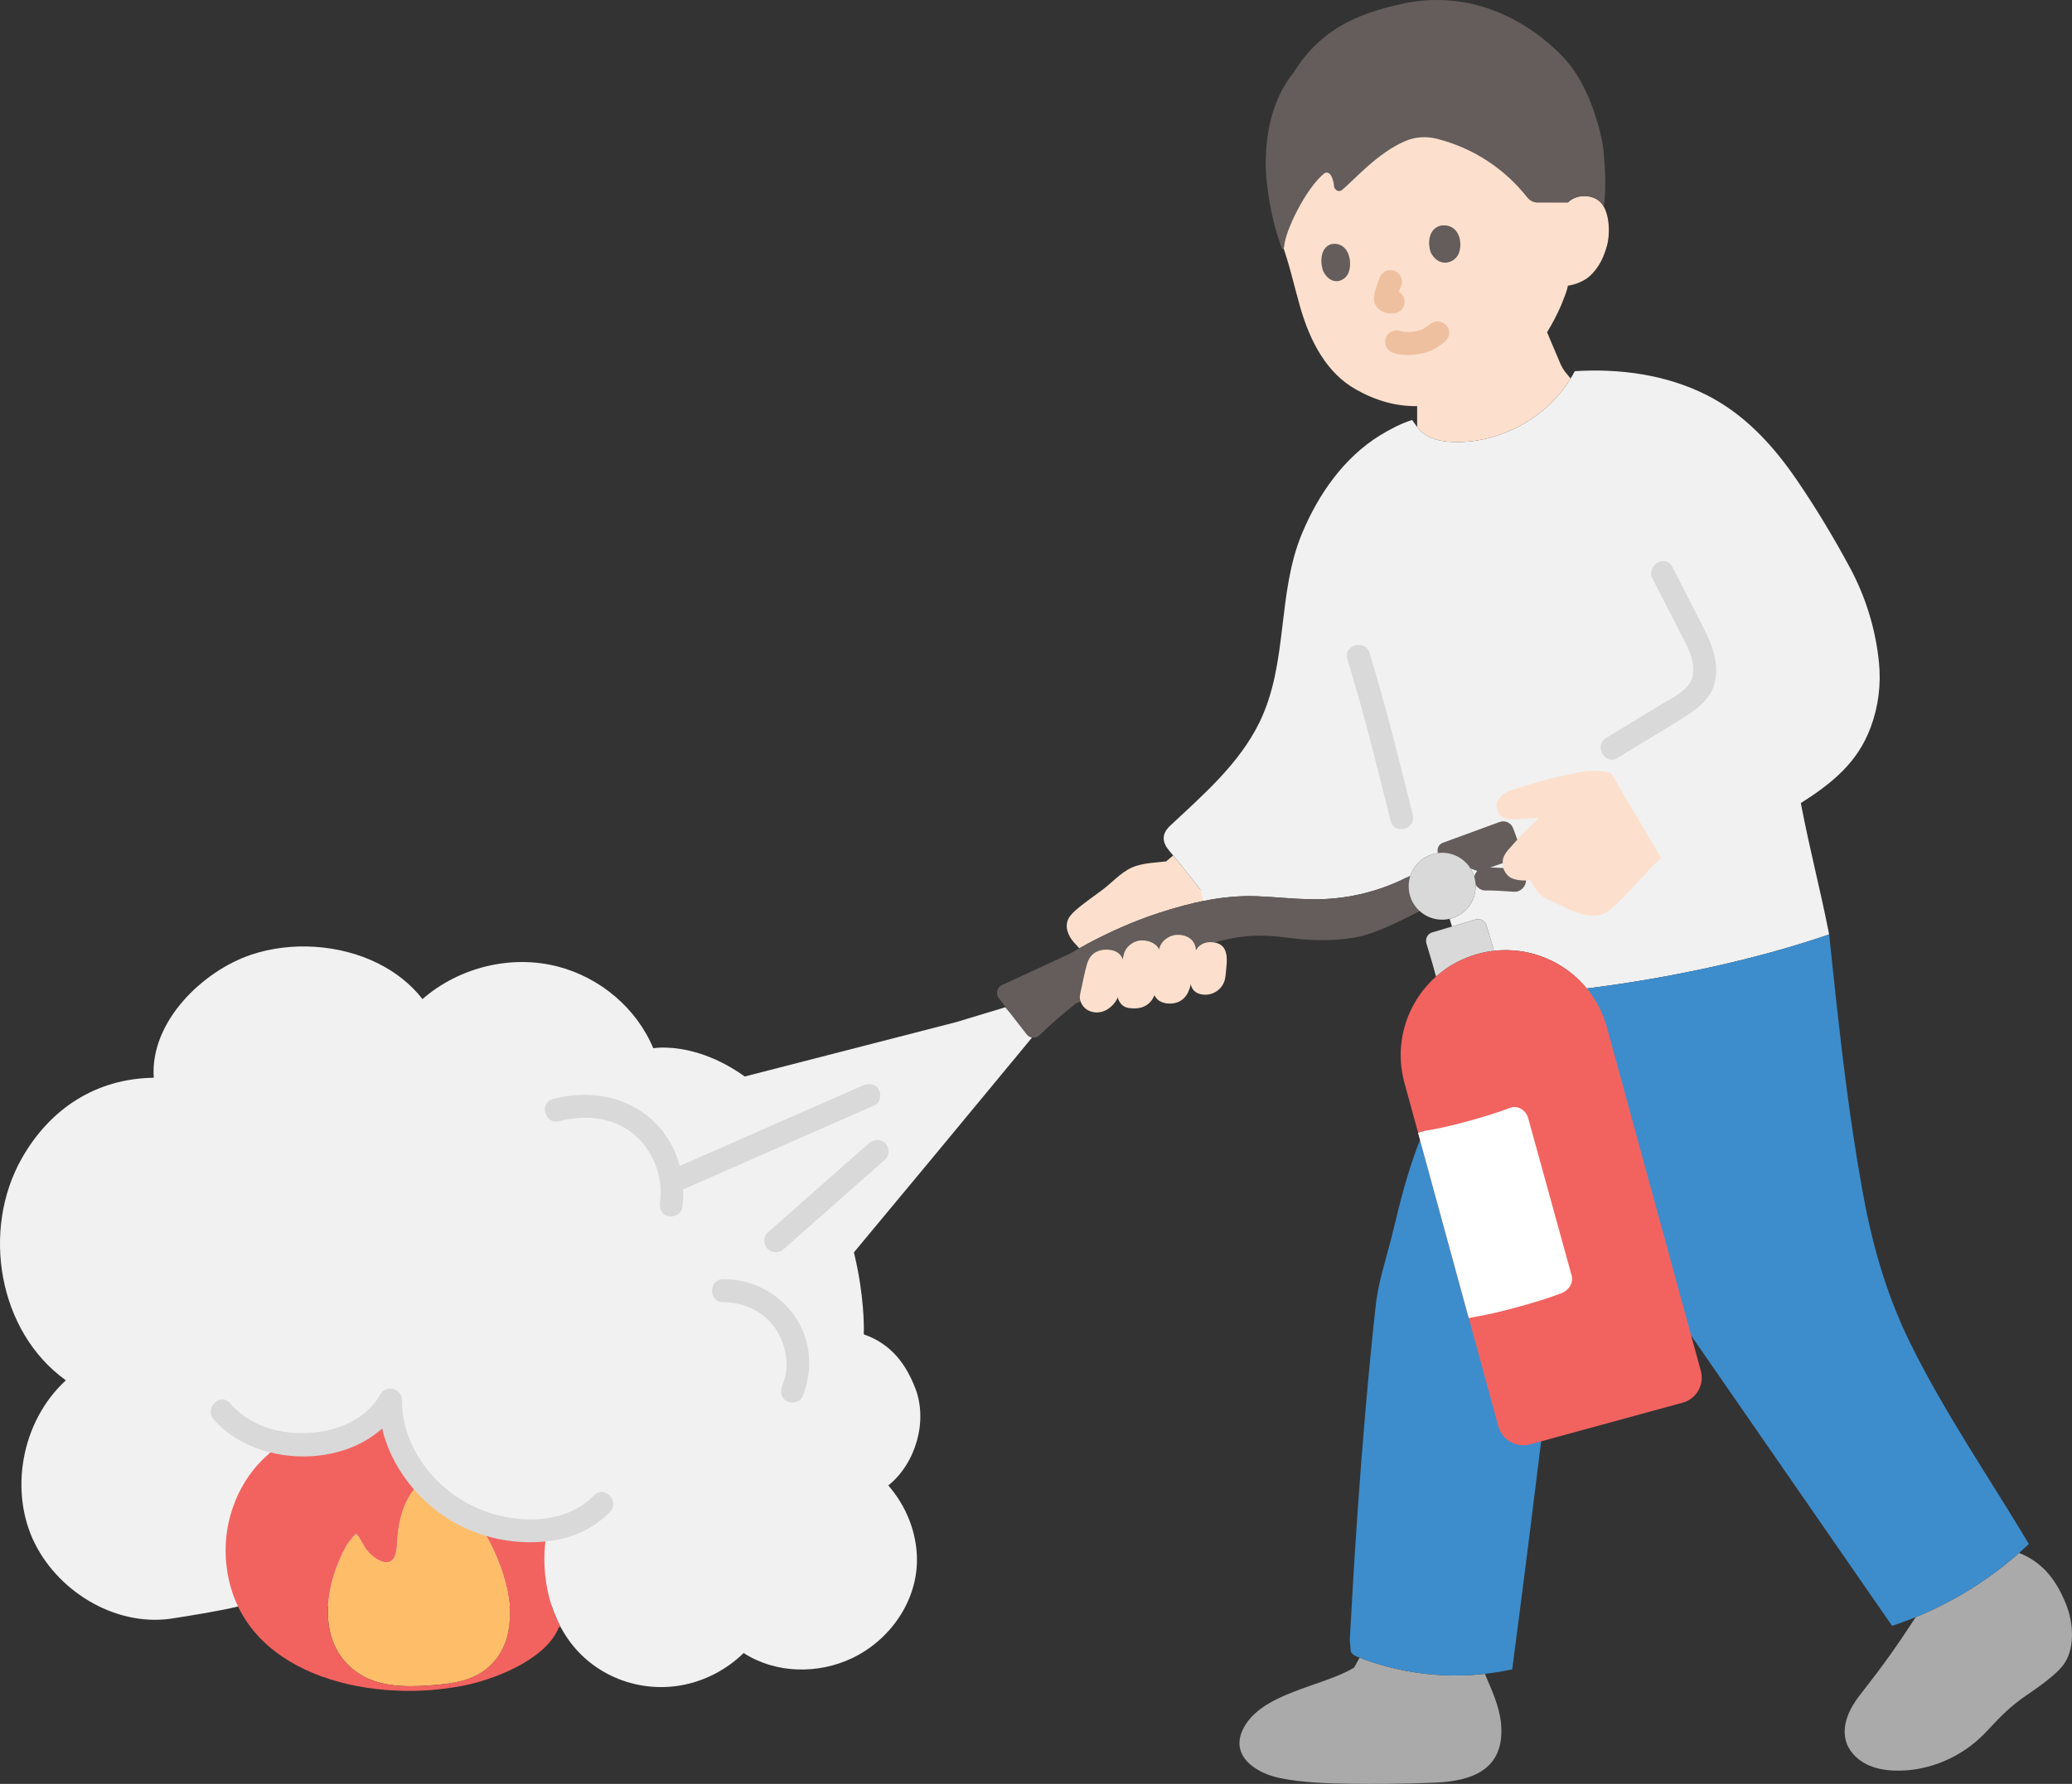 <?xml version="1.0" encoding="UTF-8"?><svg id="b" xmlns="http://www.w3.org/2000/svg" width="360.04" height="310.046" viewBox="0 0 360.04 310.046"><rect x="0" y="0" width="360.04" height="310.046" fill="#333333" stroke="none"/><defs><style>.d{fill:#aaa;}.e{fill:#3d8dcc;}.f{fill:#d9d9d9;}.g{fill:#fff;}.h{fill:none;}.i{fill:#fce0cd;}.j{fill:#efc0a0;}.k{fill:#f2635f;}.l{fill:#645d5c;}.m{fill:#febe69;}.n{fill:#f1f1f1;}</style></defs><g id="c"><path class="n" d="M65.699,167.445c-6.753-3.365-15.195-3.835-22.113-1.493-8.316,2.816-17.537,11.574-16.87,21.366-10,.133-17.985,5.337-22.89,13.938-7.127,12.498-4.138,30.227,7.62,38.647-7.892,7.268-9.83,19.524-5.376,28.389,4.376,8.709,14.567,14.691,24.358,12.925,0,0,7.966-1.215,11.258-2.083h54.187c.677,2.074,1.631,4.04,2.866,5.797,4.437,6.313,12.169,9.293,19.598,7.988,4.062-.714,7.899-2.704,10.883-5.619,5.559,3.604,12.953,3.712,18.86.889,6.528-3.119,11.28-9.813,11.255-17.142-.016-4.732-1.887-9.315-4.979-12.872,4.742-3.775,6.915-11.162,4.692-16.89-1.59-4.097-4.096-7.675-8.955-9.373,0,0,.926-18.334-11.297-35.223s-25.278-14.5-25.278-14.5c-2.912-6.957-9.179-12.232-16.46-14.167-8.174-2.172-17.288.084-23.646,5.623-2.051-2.642-4.716-4.707-7.715-6.201Z"/><path class="n" d="M174.687,175.065l-8.552,2.586c-19.627,5.05-39.255,10.099-58.882,15.149l-.716.184c2.196.682,4.238,1.879,5.975,3.648,3.275,3.336,4.796,8.191,4.104,12.802,0,0,4.476.856,7.627,5.367,2.833,4.056,1.42,9.526,1.42,9.526,3.942-.084,7.879,1.782,10.31,4.887.449.573.845,1.185,1.185,1.826,11.296-13.296,42.155-50.683,42.155-50.683"/><path class="k" d="M97.09,282.863c-2.1,5.31-10.36,8.68-15.45,9.86-1.12.26-2.28.48-3.46.64l-.12-.78c3.18-.48,6.1-1.54,8.24-4.37,4.8-6.36,1.17-16.56-2.56-22.57l.29-.93c3.3,1.11,7.03,1.6,10.57,1.22l.18,1.93c-.6,4.99.24,10.38,2.6,14.84l-.29.16Z"/><path class="m" d="M83.74,265.643c3.73,6.01,7.36,16.21,2.56,22.57-2.14,2.83-5.06,3.89-8.24,4.37-1.06.16-2.15.26-3.25.34-4.39.33-9.29.31-12.99-2.41-7.09-5.23-5.34-15.38-1.51-22.08.12-.19,1.45-1.98,1.6-1.83.77.72,1.1,1.87,1.76,2.71.66.85,1.5,1.6,2.52,1.99,2.92,1.12,2.75-2.47,2.89-4.32.22-2.92,1.09-5.96,2.97-8.26l1.46-1.07c2.05,2.34,4.53,4.3,7.22,5.68,1.03.53,2.14.99,3.3,1.38l-.29.93Z"/><path class="k" d="M78.18,293.363c-16.28,2.42-37.74-3.34-38.94-22.57-.42-6.62,2.27-13.61,7.32-17.96l2.07-2.07c7.21,1.23,15.76-1.1,19.22-7.44-.09,5.23,2.16,10.34,5.66,14.33l-1.46,1.07c-1.88,2.3-2.75,5.34-2.97,8.26-.14,1.85.03,5.44-2.89,4.32-1.02-.39-1.86-1.14-2.52-1.99-.66-.84-.99-1.99-1.76-2.71-.15-.15-1.48,1.64-1.6,1.83-3.83,6.7-5.58,16.85,1.51,22.08,3.7,2.72,8.6,2.74,12.99,2.41,1.1-.08,2.19-.18,3.25-.34l.12.78Z"/><path class="f" d="M37.125,246.7c7.99,9.139,26.226,8.723,32.454-2.367l-3.727-1.009c-.064,7.66,4.16,14.774,10.138,19.352,5.582,4.276,12.943,6.122,19.892,5.101,3.815-.561,7.448-2.217,10.129-5.026,1.777-1.862-1.047-4.695-2.828-2.828-3.981,4.171-10.294,4.793-15.69,3.661-6.066-1.272-11.371-4.893-14.66-10.176-1.898-3.048-3.011-6.479-2.981-10.084.016-1.968-2.753-2.743-3.727-1.009-2.305,4.104-6.926,6.207-11.473,6.657-5.462.54-10.992-.859-14.699-5.099-1.698-1.942-4.517.897-2.828,2.828h0Z"/><path class="f" d="M97.17,194.865c4.295-1.128,9.065-.766,12.669,2.039,3.558,2.769,5.468,7.531,4.847,11.998-.149,1.068.26,2.148,1.397,2.46.935.257,2.311-.32,2.46-1.397.831-5.979-1.216-12.195-6.033-16.014-4.667-3.7-10.738-4.432-16.403-2.944-2.488.654-1.433,4.513,1.063,3.857h0Z"/><path class="f" d="M125.662,226.327c3.452-.035,6.985,1.571,8.988,4.446,1.983,2.846,2.688,6.732,1.304,9.995-.422.993-.298,2.143.718,2.736.839.491,2.312.282,2.736-.718,1.937-4.565,1.567-9.912-1.304-14.033-2.814-4.04-7.511-6.476-12.441-6.427-2.572.026-2.579,4.026,0,4h0Z"/><path class="f" d="M118.918,206.635c11.021-4.844,22.042-9.688,33.063-14.533.989-.435,1.218-1.88.718-2.736-.597-1.02-1.744-1.154-2.736-.718-11.021,4.844-22.042,9.688-33.063,14.533-.989.435-1.218,1.88-.718,2.736.597,1.02,1.744,1.154,2.736.718h0Z"/><path class="f" d="M136.215,217.063c5.869-5.181,11.737-10.361,17.606-15.542.81-.715.73-2.098,0-2.828-.804-.804-2.016-.717-2.828,0-5.869,5.181-11.737,10.361-17.606,15.542-.81.715-.73,2.098,0,2.828.804.804,2.016.717,2.828,0h0Z"/><path class="d" d="M328.937,307.725c-1.608-.078-3.206-.389-4.63-1.103-1.74-.873-3.193-2.413-3.618-4.284-.604-2.66.715-5.441,2.409-7.616,4.525-5.811,6.13-8.088,9.79-13.658,6.555-2.684,12.658-6.472,17.967-11.162,4.475,1.778,6.706,5.285,8.18,8.997,1.269,3.196,1.645,7.914-.73,10.766-1.349,1.62-4.181,3.627-5.936,4.816-3.101,2.099-4.726,3.835-6.988,6.254-.914.978-1.854,1.862-2.916,2.67-3.541,2.694-7.973,4.293-12.455,4.34-.357.004-.715-.002-1.073-.02Z"/><path class="d" d="M241.197,310.033c2.829-.028,5.68-.097,8.209-.204,6.382-.272,12.115-2.26,11.427-10.193-.266-3.065-1.655-5.95-2.812-8.715-7.343.819-14.884-.143-21.776-2.81-.512.932-.942,1.718-.942,1.718-5.547,3.379-16.412,4.387-19.392,10.878-2.128,4.636,2.506,7.515,6.457,8.322,4.072.832,8.265.931,12.403.992,2.019.03,4.216.034,6.426.012Z"/><path class="i" d="M208.62,154.663l1.38,1.76c-2.93.53-5.81,1.33-8.66,2.26-2.29.75-4.54,1.62-6.75,2.6-.49.21-.97.43-1.45.66-.57.26-1.14.54-1.71.82-.42.2-.83.41-1.24.63-.8.41-1.59.83-2.37,1.27-.09.05-.19.1-.28.15l-.69-.76c-.94-.95-1.8-2.47-1.38-3.92.22-.74.76-1.31,1.31-1.81,1.57-1.41,3.32-2.55,4.98-3.82,1.94-1.5,3.43-3.35,5.81-4.05,1.65-.49,3.37-.54,5.06-.74l1.23-1.03c1.11,1.34,2.86,3.5,4.76,5.98Z"/><path class="n" d="M275.72,171.803c-3.86-4.71-9.95-7.28-16.2-6.54l-.07-.57-1.14-3.83c-.24-.82-1.08-1.29-1.87-1.06l-4.14,1.23-.4-1.33c2.64-.61,4.59-3.01,4.51-5.83-.09-3.21-2.76-5.74-5.97-5.66-3.03.09-5.45,2.46-5.64,5.42l-.39-1.11c-4.5,2.27-9.49,3.56-14.52,3.75-3.8.14-7.59-.34-11.4-.5-3.2-.13-6.35.21-9.46.83l-.41-1.94c-2.36-3.07-4.48-5.66-5.44-6.79-1.21-1.43-1.43-2.87.15-4.36,5.74-5.37,11.95-10.72,15.48-17.89,5.08-10.31,3.04-22.36,7.43-32.9,2.85-6.83,7.3-13.21,13.57-17.06,1.47-.9,3.72-2.14,5.57-2.66.49.69.87,1.21.87,1.21,1.61,2.25,4.73,2.67,7.3,2.62,8.23-.17,16.26-4.96,20.09-12.32,7.81-.49,15.85.59,22.9,4.14,6.53,3.29,11.47,8.64,15.57,14.61,3.4,4.96,6.52,10.15,9.36,15.43,2.72,5.06,4.44,10.65,5.02,16.36.39,3.87-.07,7.66-1.42,11.33-2.31,6.25-6.82,9.8-12.15,13.2,1.67,8.7,3.31,14.62,4.92,22.82-13.02,4.49-28.1,7.64-42.12,9.4Z"/><path class="e" d="M328.777,282.582c8.841-2.919,17.025-7.815,23.772-14.233-6.882-11.5-14.728-22.921-20.674-35.033-4.355-8.87-6.761-17.886-8.371-27.033-2.19-12.442-3.518-23.604-5.044-38.023,0,0-.269-2.541-.619-5.858-19.917,6.872-44.646,10.605-63.057,11.027-2.633,8.165-7.694,23.848-7.694,23.848-1.98,4.796-3.362,9.81-4.569,14.848-.568,2.371-1.17,4.707-1.825,7.033-.726,2.578-1.368,5.2-1.659,7.866-1.297,11.876-2.308,23.809-3.136,35.749-.515,7.425-.96,14.852-1.359,22.27.091,1.028.161,1.818.161,1.818.051.578.668.907,1.207,1.121,8.475,3.357,17.959,4.123,26.861,2.153,2.168-16.532,3.818-29.729,5.412-42.744l23.934-17.778"/><path class="f" d="M245.506,141.631c-2.366-9.414-4.671-18.861-7.526-28.142-.755-2.453-4.617-1.407-3.857,1.063,2.855,9.28,5.16,18.728,7.526,28.142.627,2.495,4.486,1.438,3.857-1.063h0Z"/><path class="f" d="M259.45,164.693l.16.56c-.92.1-1.85.28-2.78.53-2.8.77-5.27,2.15-7.3,3.96l-.63-2.3-1.04-3.47c-.24-.82.2-1.68.99-1.91l7.59-2.26c.79-.23,1.63.24,1.87,1.06l1.14,3.83Z"/><path class="l" d="M246.505,158.455c-3.008,1.53-7.153,3.647-10.443,4.36-3.535.767-8.111.707-11.53.254-6.011-.796-9.369-.677-16.089,1.561l-21.531,9.808c-2.19,1.722-4.291,3.557-6.291,5.496-.635.616-1.656.562-2.205-.133-1.423-1.802-3.541-4.552-4.88-6.351-.561-.753-.291-1.829.558-2.23l10.993-5.09.905-.419c4.844-2.873,9.994-5.269,15.351-7.029,5.553-1.824,11.274-3.144,17.152-2.907,3.801.154,7.595.633,11.397.493,5.032-.185,10.021-1.473,14.514-3.746l2.281-1.112,2.667,5.833-2.848,1.209Z"/><path class="l" d="M250.743,146.466c3.237-1.186,6.723-2.46,9.832-3.601.956-.351,2.011.142,2.361,1.098l1.118,3.051c.355.97-.156,2.039-1.134,2.374-1.998.685-3.993,1.382-5.983,2.089l-6.196-2.302c-1.258-.467-1.259-2.247.001-2.709Z"/><path class="k" d="M256.826,165.785h0c-9.717,2.656-15.441,12.687-12.785,22.405,7.188,26.3,13.719,50.2,16.315,59.695.655,2.396,3.127,3.804,5.523,3.149l26.512-7.246c2.396-.655,3.808-3.128,3.153-5.524l-16.314-59.693c-2.656-9.717-12.686-15.442-22.403-12.786Z"/><path class="l" d="M258.135,154.766c1.675-.029,3.354.137,5.025.228,1.046.057,2.047-.961,2-2-.051-1.132-.879-1.939-2-2-1.672-.091-3.35-.257-5.025-.228-.518.009-1.045.217-1.414.586-.347.347-.608.916-.586,1.414.048,1.068.879,2.019,2,2h0Z"/><path class="g" d="M273.08,221.643c.37,1.34-.46,2.62-1.76,3.12-4.37,1.68-11.71,3.6-15.01,4.11l-1.09.21c-2.49-9.11-5.54-20.25-8.81-32.21l1.19-.33c3.86-.56,10.89-2.5,14.83-4,1.31-.5,2.74.43,3.11,1.78l7.54,27.32Z"/><path class="h" d="M229.415,154.432c2.913-1.369,5.551-3.32,7.712-5.704"/><path class="i" d="M279.925,134.354c-3.545-.924-5.869-.039-9.49.743-1.751.378-2.969.726-5.258,1.453-1.102.35-3.234.788-4.09,1.618s-1.249,1.333-.942,2.494c.196.741.605,1.321,1.285,1.543.791.258,1.833.215,2.653.171,1.041-.055,2.228-.2,3.329-.237-1.876,1.764-3.657,3.627-5.345,5.571-.431.496-.886,1.203-.94,1.857-.045.549.024,1.284.278,1.772.354.679.925,1.243,1.663,1.447.828.228,1.862.349,2.816.136,1.026,1.732,1.446,2.723,3.324,3.522,2.122.903,4.458,2.4,6.924,2.654.679.07,1.385.083,2.15-.142.607-.26,1.163-.523,1.682-.97,2.868-2.466,6.043-6.477,8.677-8.883"/><path class="i" d="M203.285,174.425c-.17,0-.346-.01-.529-.03-.44-.049-.861-.189-1.253-.416-1.05-.607-1.285-1.919-1.168-2.857.143-1.138.781-4.922,1.127-6.288.234-.922.942-1.69,1.943-2.108.388-.162.841-.248,1.31-.248.537,0,1.081.114,1.533.32,1.913.874,1.642,2.987,1.496,4.122-.108.842-.65,3.71-1.045,4.923-.543,1.665-1.755,2.583-3.414,2.583h0Z"/><path class="i" d="M197.092,175.266c-.217,0-.444-.013-.68-.039-.416-.046-.897-.136-1.308-.452-.854-.657-1.147-1.998-.995-2.984.195-1.269.827-4.481,1.146-5.827.249-1.051.952-1.845,2.034-2.296.354-.147.755-.223,1.192-.223.566,0,1.155.13,1.657.364,1.808.847,1.651,2.537,1.526,3.896-.032.343-.61,3.614-.878,4.671-.473,1.864-1.785,2.891-3.694,2.891h0Z"/><path class="i" d="M190.605,175.967c-.374,0-.751-.063-1.124-.189-1.247-.421-2.054-1.74-1.798-2.941l.117-.561c.283-1.365.81-3.906,1.134-4.869.239-.711.704-1.705,1.966-2.134.434-.147.893-.222,1.362-.222.451,0,.889.069,1.303.206,1.445.479,2.032,1.94,1.655,4.115-.291,1.678-.707,3.723-1.351,4.661-.843,1.229-2.033,1.934-3.265,1.934,0,0,0,0,0,0Z"/><path class="i" d="M209.424,172.885c-.222,0-.447-.021-.67-.064-.464-.09-.856-.27-1.164-.533-.47-.403-.747-1.094-.741-1.848.004-.425.06-.84.114-1.24.024-.183.049-.365.068-.547.079-.746.182-1.463.305-2.132.188-1.015.576-1.734,1.188-2.198.505-.383,1.112-.577,1.807-.577.308,0,.63.039.959.117.674.159,1.2.544,1.483,1.085.188.358.307.763.365,1.235.091.743.009,1.525-.062,2.216l-.048.486c-.044.49-.083.92-.188,1.349-.384,1.561-1.788,2.651-3.413,2.651h0Z"/><path class="i" d="M272.407,35.212c.762-.774,1.828-1.108,2.754-1.128,2.014-.043,2.928.946,3.329,1.533,1.196,1.757,1.333,5.103.706,7.215-.441,1.493-1.146,3.579-3.12,5.299-.622.539-2.285,1.442-3.937,1.551,1.013-1.041-.95,3.564-.95,3.564-.689,1.535-1.445,3.021-2.364,4.5.694,1.645,1.391,3.291,2.088,4.937.277.655.559,1.318,1,1.876l1.005,1.241c-4.06,6.622-11.626,10.875-19.371,11.034-2.566.052-5.69-.372-7.298-2.618,0,0,0-1.94,0-3.629-3.655.048-7.13-.918-10.653-2.905-4.999-2.821-7.885-8.137-9.656-14.263-1.021-3.532-1.858-7.474-3.241-11.208,0,0-9.16-21.696,18.322-22.688,32.333-1.167,31.387,15.689,31.387,15.689Z"/><path class="l" d="M220.159,24.495c-.129,1.107-.198,2.218-.216,3.321-.068,4.257.953,10.508,2.869,15.518l.329-.38c.046-2.595,3.801-10.307,6.981-12.825.373-.295.96-.102,1.258.558.288.638.383,1.145.421,1.636.058.744.866,1.141,1.404.694,2.188-1.819,6.153-6.447,11.03-8.52,1.719-.73,3.652-.837,5.461-.374,6.309,1.614,11.687,5.137,15.693,10.2.436.551,1.088.888,1.791.888,2.576.002,5.223.002,5.223.002.762-.774,1.828-1.108,2.754-1.128,2.014-.043,2.928.946,3.329,1.533l.186.273c.504-3.264.17-7.506-.038-9.741-.248-2.539-1.515-6.687-2.52-9.038-2.011-4.669-3.99-7.184-8.329-10.662-9.371-7.13-18.288-7.054-24.084-5.806-8.625,1.858-14.536,4.932-18.931,11.976-2.718,3.34-4.114,7.57-4.614,11.875Z"/><path class="j" d="M242.141,61.347c1.479.488,3.115.413,4.627.148.767-.134,1.488-.384,2.196-.706.683-.31,1.255-.792,1.875-1.207.868-.58,1.327-1.791.718-2.736-.558-.866-1.806-1.339-2.736-.718-.358.239-.7.503-1.056.745-.144.098-.29.192-.442.276-.067.037-.136.073-.205.106-.076.037-.354.157-.022.017.348-.146-.12.04-.223.074-.163.054-.327.103-.493.146-.344.089-.694.154-1.046.203l.532-.071c-.731.093-1.467.109-2.198.018l.532.071c-.338-.047-.669-.117-.994-.224-.994-.328-2.229.38-2.46,1.397-.251,1.101.332,2.109,1.397,2.46h0Z"/><path class="l" d="M248.691,44.035c-.576-1.236-.727-4.241,1.683-4.832,3.235-.427,3.903,3.139,3.048,4.977-.7,1.505-3.24,2.442-4.732-.146Z"/><path class="l" d="M229.962,47.215c-.546-1.245-.729-4.255,1.476-4.811,2.964-.381,3.629,3.198,2.871,5.025-.621,1.496-2.939,2.397-4.347-.214Z"/><path class="j" d="M239.679,48.409c-.298.78-.57,1.57-.803,2.372-.032.111-.061.221-.079.336-.071.451-.095.645-.04,1.059.058.431.2.802.469,1.149.224.289.465.505.788.698.489.293.995.423,1.558.457.17.01.336-.015.505-.02.521-.013,1.042-.214,1.414-.586.347-.347.608-.916.586-1.414-.023-.517-.193-1.054-.586-1.414-.385-.354-.877-.6-1.414-.586-.19.005-.375.035-.566.013l.532.071c-.109-.016-.21-.046-.312-.087l.478.202c-.11-.05-.211-.11-.31-.179l.405.313c-.037-.03-.064-.057-.093-.095l.313.405c-.016-.024-.03-.049-.041-.076l.202.478c-.016-.043-.026-.083-.034-.128l.071.532c-.009-.08-.007-.157,0-.237l-.071.532c.066-.48.258-.962.413-1.419.15-.44.306-.879.471-1.314.175-.458.036-1.134-.202-1.541-.243-.415-.718-.811-1.195-.919-.512-.117-1.087-.091-1.541.202l-.405.313c-.248.25-.419.544-.514.883h0Z"/><path class="h" d="M223.33,14.784c-2.262,3.954-3.42,9.304-3.393,13.873.025,4.238,1.162,10.411,3.156,15.388"/><path class="h" d="M279.528,68.941c-3.182-.257-8.06-.75-9.604-2.973-.572-.826-.995-1.754-1.344-2.691-.433-1.15-.682-1.984-1.032-3.321"/><path class="f" d="M281.09,131.72c3.473-2.134,6.98-4.212,10.442-6.364,2.634-1.637,5.668-3.479,6.436-6.728.779-3.296-.449-6.571-1.923-9.455-1.815-3.549-3.634-7.096-5.448-10.647-1.171-2.293-4.624-.271-3.454,2.019,1.567,3.067,3.138,6.132,4.707,9.199,1.201,2.348,2.853,5.04,2.261,7.821-.516,2.422-3.758,3.824-5.63,4.977-3.126,1.926-6.281,3.803-9.41,5.725-2.19,1.345-.183,4.806,2.019,3.454h0Z"/><path class="f" d="M256.41,153.873c.09,3.21-2.45,5.89-5.66,5.97-3.21.09-5.89-2.44-5.97-5.65-.09-3.22,2.44-5.89,5.66-5.98,3.21-.08,5.88,2.45,5.97,5.66Z"/></g></svg>